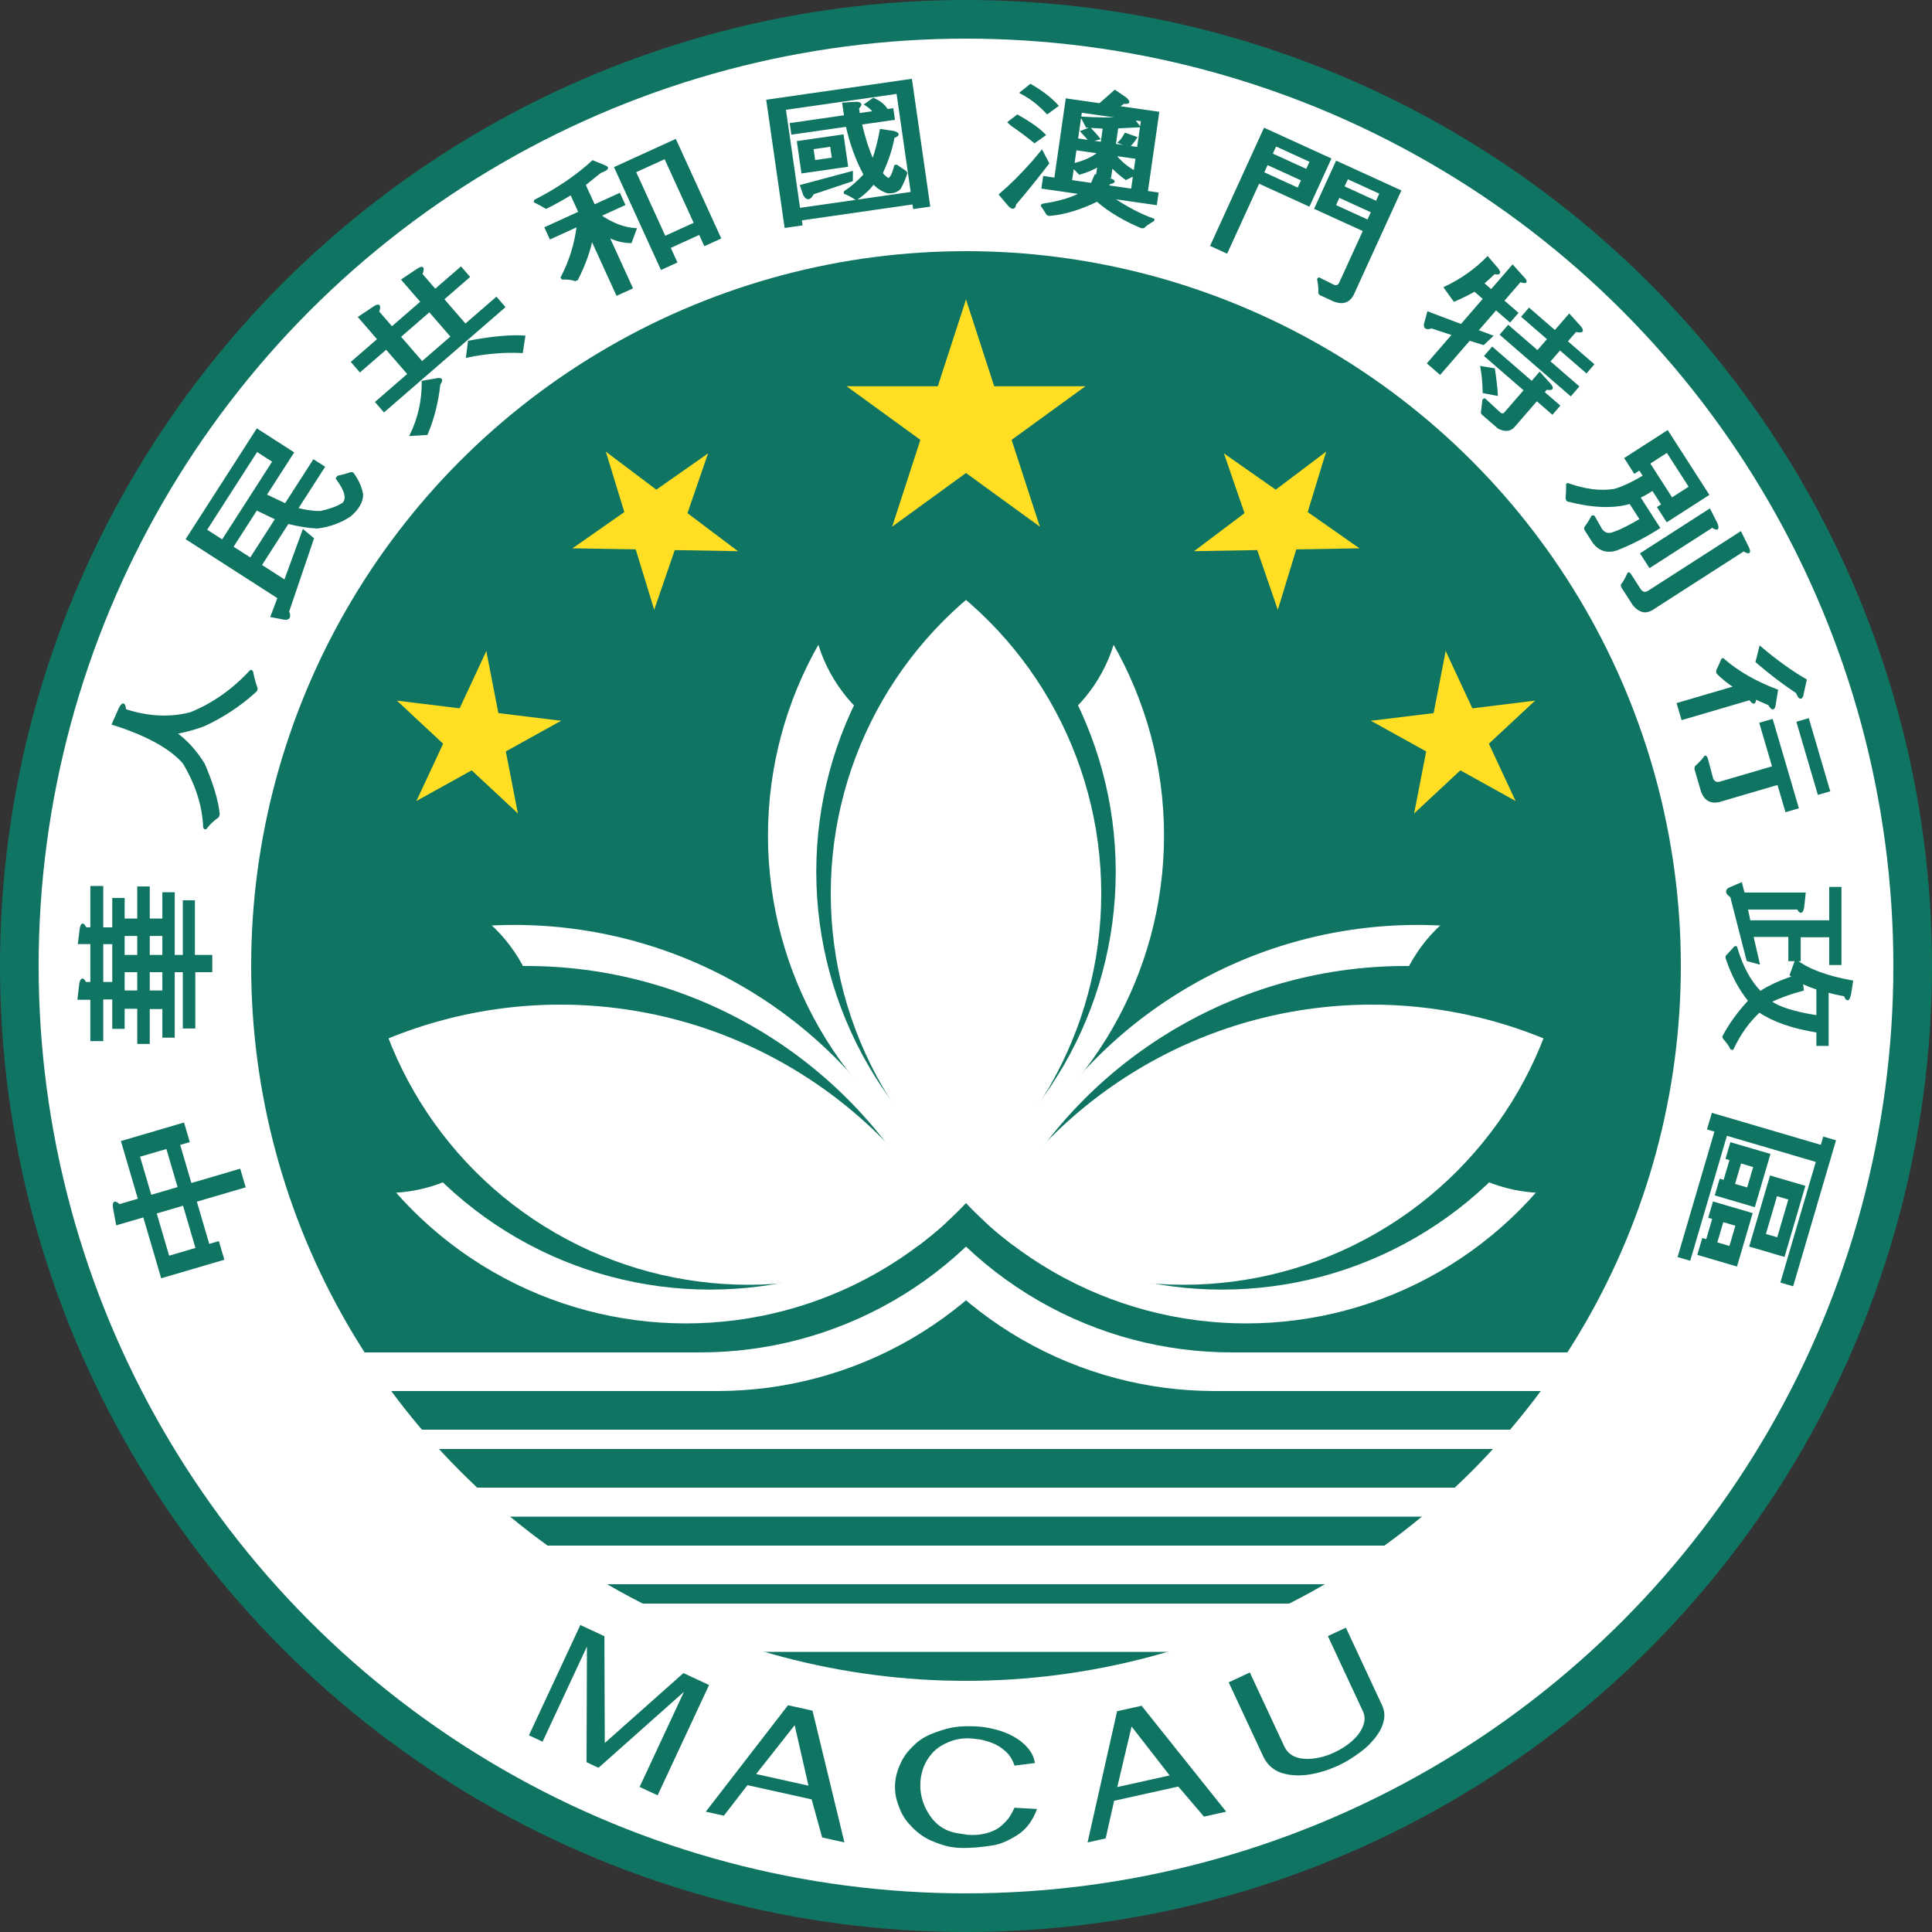 <?xml version="1.0" encoding="UTF-8"?>
<svg xmlns="http://www.w3.org/2000/svg" xmlns:xlink="http://www.w3.org/1999/xlink" width="600" height="600" viewBox="-400 -400 800 800" fill="#0f7562">
<rect x="-400" y="-400" width="800" height="800" fill="#333333" stroke="none"/>
<defs>
<clipPath id="a">
<path d="M-110 0H110V180H-110z"/>
</clipPath>
<clipPath id="o1">
<circle cx="-104" cy="-30" r="160"/>
</clipPath>
<clipPath id="o2">
<circle cx="-98" cy="-39" r="160"/>
</clipPath>
<clipPath id="o3">
<circle cx="-78" cy="-54" r="160"/>
</clipPath>
<clipPath id="o5">
<circle cx="-90" cy="-28" r="160"/>
</clipPath>
<clipPath id="o6">
<circle cx="-106" cy="-26" r="160"/>
</clipPath>
<clipPath id="o7">
<circle cx="-116" cy="-12" r="160"/>
</clipPath>
<g id="s">
<g id="q">
<path id="p" d="M0-1V0H.5z" fill="#ffde23" transform="rotate(18 0-1)"/>
<use xlink:href="#p" transform="scale(-1,1)"/>
</g>
<g id="r">
<use xlink:href="#q" transform="rotate(72)"/>
<use xlink:href="#q" transform="rotate(216)"/>
</g>
<use xlink:href="#r" transform="rotate(72)"/>
</g>
</defs>
<circle r="400"/>
<g clip-path="url(#a)" fill="#fff">
<circle cx="-103" cy="16" r="160"/>
<circle cx="103" cy="16" r="160"/>
</g>
<circle cx="-110" r="160"/>
<circle cx="110" r="160"/>
<circle cx="78" cy="-54" r="160" clip-path="url(#o3)" fill="#fff"/>
<circle cx="98" cy="-39" r="160" clip-path="url(#o2)"/>
<circle cy="-152" r="64"/>
<circle cx="104" cy="-30" r="160" clip-path="url(#o1)" fill="#fff"/>
<g id="h">
<circle cx="-187" cy="171" r="188" clip-path="url(#o7)" fill="#fff"/>
<circle cx="-182" cy="188" r="188" clip-path="url(#o6)"/>
<circle cx="-240" cy="30" r="64"/>
<g clip-path="url(#o7)" fill="#fff">
<circle cx="-168" cy="204" r="188" clip-path="url(#o5)"/>
<path d="M-45 45L0 85h10V140H0z"/>
</g>
<use xlink:href="#s" transform="rotate(-35) translate(0-224) scale(36)"/>
<use xlink:href="#s" transform="rotate(-65) translate(0-224) scale(36)"/>
</g>
<use xlink:href="#h" transform="scale(-1 1)"/>
<path d="M-300 160H-103v16H-300zm403 0H300v16H103zM-250 192H250v8H-250zm0 24H250v12H-250zm0 24H250v16H-250zm0 24H200v20H-200z" fill="#fff"/>
<circle r="340" stroke="#fff" stroke-width="88" fill="none"/>
<use xlink:href="#s" transform="translate(0-224) scale(52)"/>
<g stroke="#0f7562" stroke-width=".7">
<path id="中" transform="rotate(253.636) translate(0-340) scale(1.088 1)" d="M26.347-15.833V10.72h-7.08V6.571H3.46v21.077h-6.701V6.57h-17.45v4.149h-6.701v-26.553h24.15v-11.673l6.196.72q3.604.553.506 2.489v8.464zm-47.037 5.09V1.315h17.45v-12.06Zm24.151 0V1.315h15.805v-12.06Z"/>
<path id="華" transform="rotate(-90) translate(0-340) scale(1.088 1)" d="M17.716-2.822h12.2V1.66h-12.2v5.92h9.988v4.425H3.87v4.038h20.8v4.315H3.87v7.192h-5.88v-7.026h-21.432v-4.48H-2.01v-4.039h-24.91V7.58h10.876V1.66h-13.277v-4.48h13.402v-5.92h-7.65v-4.425h49.125v4.425h-7.84zm-27.376 0h7.65V-8.74h-7.65Zm13.53 0h7.902V-8.74H3.87Zm-13.53 10.4h7.65V1.66h-7.65Zm13.53 0h7.902V1.66H3.87Zm4.804-25.17h-15.11v3.873h-5.942v-3.873h-15.869v-4.647h15.742v-5.31l5.753.719q3.098.72.316 2.213v2.378h15.11v-5.144l5.311.719q3.414.553.38 2.213v2.212h15.741v4.647H14.364v3.873h-5.69z"/>
<path id="人" transform="rotate(-73.636) translate(0-340) scale(1.088 1)" d="M3.341-26.322q3.667.774 0 2.434-.379 15.046 5.88 26.332 8.472 11.616 21.685 18.808.57.332-.126.94-2.656 1.439-5.185 3.43-.695.609-1.58 0Q14.089 19.04 6.186 9.248 2.772 4.269.306-1.097q-2.402 7.579-8.281 14.77-9.42 8.52-16.69 11.783h-.95q-2.78-2.378-5.626-3.54-.316-.498.19-.83 11.76-4.315 21.369-15.71Q-3.55-5.135-3.107-27.263Z"/>
<path id="民" transform="rotate(-57.273) translate(0-340) scale(1.088 1)" d="M19.04-14.27v-8.076h-35.847v8.077zM1.211-.44.2-9.346h-17.007v8.907Zm-18.018 16.929 19.915-4.868-.632 5.256-28.45 7.689q-1.96 3.043-3.161.166l-1.834-4.979 7.397-1.715v-45.085h49.44v17.702H6.711L7.786-.438h19.852v5.09H8.798q1.58 5.254 3.793 8.85 4.236 4.536 7.397 5.975 3.667.774 6.638-7.856.443-.166 1.012.166 1.644 1.881 3.603 3.54.317.443.317.775-1.897 5.256-4.932 8.132-3.477 2.268-9.04.498-6.006-2.766-10.685-8.796-2.529-4.757-4.552-11.285h-19.156Z"/>
<path id="共" transform="rotate(-40.909) translate(0-340) scale(1.088 1)" d="M8.91-15.522v-12.115l6.891.94q3.604.498 0 2.6v8.575h12.96v5.09h-12.96V3.562h15.616v5.034h-60.503V3.563h16.248v-13.996h-13.214v-5.089h13.214v-12.115l6.828.94q3.35.498 0 2.6v8.575zm-14.92 5.09V3.562H8.91v-13.995zm18.65 20.19Q24.4 17.227 29.9 23.257l-4.616 4.26q-7.397-7.69-17.006-13.499Zm-18.46 3.154q2.275 1.494-.633 2.268-7.776 7.8-16.058 12.17l-4.931-4.093q9.798-4.537 16.816-13.498Z"/>
<path id="和" transform="rotate(-24.545) translate(0-340) scale(1.088 1)" d="M23.566 23.535V18.39h-12.58v6.638H4.789v-46.136h25.163v44.643zm0-39.609h-12.58v29.651h12.58Zm-52.41 10.51v-4.866h14.16v-8.243q-5.374.72-10.81.94-1.328-2.102-2.972-4.314l.316-.443q14.478-.72 26.174-4.868l3.667 4.315q1.2 1.494-2.782 1.162-5.564 1.493-7.397 2.046v9.405H2.07v4.868H-7.981q4.299 7.8 10.178 11.174l-3.793 4.15q-3.983-2.048-6.891-6.03v23.4h-6.197V1.904q-3.983 6.14-11.38 12.613h-.758q-1.454-1.55-4.236-2.822-.127-.22-.127-.608 8.221-6.914 13.721-16.65z"/>
<path id="國" transform="rotate(-8.182) translate(0-340) scale(1.088 1)" d="M-21.804 26.47h-6.195v-52.94H27.32v52.775h-5.88v-1.936h-43.243Zm43.244-6.637v-41.711h-43.243v41.71ZM-18.706 5.118V-7.716h17.26V5.118Zm12.265-3.983v-5.256h-7.08v5.256Zm6.007 10.234-15.363 3.041q-2.213 3.375-3.414 0l-.696-3.983 19.978-2.6Zm19.156-22.736H6.076q.633 8.519 2.466 15.71 2.719-5.808 4.615-12.06l4.679 1.494q3.097 1.55-.19 2.268-2.213 7.136-6.385 13.996.379 1.162 1.896 2.655 1.454.554 3.477-4.868h.57q1.517 1.494 3.224 3.209 0 .332.19.166-1.392 3.374-3.415 6.196-1.896 1.66-4.804.94-2.972-1.549-4.805-4.536-3.351 3.43-7.27 5.421l-.38-.166q-1.897-1.825-3.793-2.987 0-.221.126-.553Q.45 13.416 4.622 9.654 1.273-.36.577-11.367h-20.99v-4.15H.451v-5.255l4.488.387q3.414.388.885 2.435v2.434h5.69q-.885-1.881-2.781-3.54l3.35-1.882q3.54 2.434 4.552 5.422h2.087z"/>
<path id="澳" transform="rotate(8.182) translate(0-340) scale(1.088 1)" d="M13-6.544q1.011-1.272 1.96-3.983l4.299.94q-1.328 3.043-2.213 3.984zm-6.512-5.089-6.512.553-2.339-3.54q8.851-.775 15.805-2.268H-2.932v11.45h9.42zm-5.184.94q2.782 2.38 4.11 3.762L1.999-5.437Q.672-6.71-1.731-8.812zM20.46-5.437v-11.451h-3.098l2.403 2.6-8.156 1.715v7.136zM4.97 11.988l.949-3.761 4.11.553q5.373.553 1.58 2.047l-.38 1.161h19.094v4.592H13.569q8.914 4.702 16.627 6.361.127.443-.19.609-2.212 1.88-3.097 3.209-.443.165-.822.165-10.558-2.987-18.145-8.297-8.977 6.638-17.196 8.685-.696 0-1.012-.388-1.2-1.66-2.402-2.987-.127-.166.316-.553 9.23-3.043 13.656-6.804h-14.668v-4.592Zm-20.545-26.276q-5.121-4.481-10.369-6.528l-.758-.332 3.287-3.817q7.018 3.043 11.317 6.97zm-3.226 12.612q-4.804-3.153-9.546-5.642l-1.328-.996 2.972-3.319q7.902 3.32 11.38 6.362zm6.323 7.8q-4.806 9.35-10.242 18.754 0 2.766-2.213.94l-4.11-3.983q5.311-6.528 10.749-15.545l2.718-4.812Zm9.546-1.106q5.943-2.6 8.851-6.196h-8.851Zm15.173-6.196q3.414 3.596 8.219 5.588v-5.588ZM-9.064 11.988v-33.136h12.77l4.995-6.362 4.425 2.38q2.719 1.935-.442 2.101l-1.897 1.881h15.426v33.136H20.46v-6.03l-2.845 2.103q-3.098-1.77-6.006-4.205v4.37H6.488V4.245Q3.896 6.679-.15 8.615L-2.932 6.29v5.698z"/>
<path id="門" transform="rotate(24.545) translate(0-340) scale(1.088 1)" d="M7.474-22.354v3.928H21.32v-3.928zm0 8.464v3.983H21.32v-3.983zm-36.478 40.328V-26.67h27.502v21.243h-21.054v31.864Zm6.449-48.792v3.928h14.666v-3.928zm0 8.464v3.983h14.666v-3.983ZM1.153-26.669h26.616v47.464q-.442 4.924-5.373 5.311h-5.88q-.316 0-.632-.387-.696-2.047-2.592-4.924 0-.166.19-.553l6.005.221q2.023 0 2.023-2.102V-5.426H1.152v-20.523Z"/>
<path id="特" transform="rotate(40.909) translate(0-340) scale(1.088 1)" d="M-20.836-22.292q2.845.72.126 2.213-.316 3.762-.695 6.196h4.109v-13.498l6.891.94q2.087.553-.885 1.881v10.677h7.08v4.646h-7.08V2.491L-5.726.223l-.443 4.868-5.12 2.434v18.587h-6.008V10.346l-7.903 3.596q-1.517 2.766-2.718.94l-2.087-4.702 12.709-5.089V-9.237h-4.742q-1.264 3.983-3.35 8.686l-6.006-1.55q4.235-10.455 4.804-21.131zm37.933 8.243v6.693h14.539v4.758h-35.15v-4.758h14.73v-6.693H-1.807v-4.315h13.024v-9.017l5.88.774q3.477.498 0 2.6v5.643h13.339v4.315zM3.125 10.015q4.235 3.927 7.27 7.302l-4.489 2.82q-3.793-4.535-7.017-7.301ZM17.223-1.16l5.88.774q2.908.609 0 2.324v1.88h7.84v4.316h-7.84v14.604q-.19 3.54-4.173 4.48h-7.713q-.695 0-.822-.331-.695-1.107-2.592-4.15-.126-.331.126-.774l7.84.277q1.644 0 1.454-2.102V8.3H-2.692V3.819h19.915z"/>
<path id="別" transform="rotate(57.273) translate(0-340) scale(1.088 1)" d="M6.9 12.496v-33.69l6.006.664q3.161.775 0 2.268v30.758zm-27.312-31.864v8.85h15.996v-8.85zm47.353-6.75q3.288.499 0 2.214v45.25q-.19 4.537-5.184 5.256h-7.966q0 .166-.885-.332-.442-1.715-2.276-4.757-.316-.332.443-.553h7.144q2.213-.166 2.34-2.38v-45.472ZM-26.86-3.325V-24.07H1.78v20.302h-6.196v-2.047h-6.765q0 3.153-.316 6.251H2.285q0 10.345-1.77 19.804-1.454 5.809-6.891 6.362h-5.754q-.948-.166-.948-.72-.885-2.488-2.023-4.701 0-.387.506-.553l5.627.332q2.465-.166 3.35-2.656 1.202-4.813 1.454-13.276h-7.46q-2.782 10.344-13.592 21.242-.76.166-1.265-.387-2.086-1.715-3.983-2.987-.316-.222.127-.609 8.029-6.749 11.253-14.66 1.391-4.535 1.707-13.441h-3.035v2.49z"/>
<path id="行" transform="rotate(73.636) translate(0-340) scale(1.088 1)" d="M-9.028-23.846q1.834 1.549-1.77 1.88-7.397 6.75-15.552 12.447l-4.995-3.208q9.8-6.97 16.944-14.328Zm9.23 5.09v-4.648h28.324v4.647zM20.561-3.877v25.502q-.38 5.255-5.31 5.643H6.273q-.695-.222-.885-.609-1.012-2.434-2.592-4.702-.19-.332.695-.553l8.282.221q2.087-.442 2.087-2.655V-3.876H-3.4v-5.09h34.772v5.09zM-13.39 26.66h-6.07V2.043q-3.097 2.987-6.89 5.255-.316.166-1.012-.165-1.707-1.715-3.414-3.209-.38-.387 0-.609 9.23-6.417 17.07-17.757l4.805 2.49q3.035 1.492-.506 2.432l-3.667 4.704q2.972 1.106-.316 2.268Z"/>
<path id="政" transform="rotate(90) translate(0-340) scale(1.088 1)" d="M-2.186-.864h-9.23v15.158l10.431-2.6-1.201 4.757-24.214 6.75q-1.897 2.986-3.098.774l-1.96-4.98 3.857-1.106V-7.336l5.247.608q3.288.72.506 2.324v21.021l4.805-1.106v-33.302h-12.708v-4.37h29.02v4.37h-10.56V-5.29h9.104zM8.688-12.48q-1.201 3.873-2.34 6.251l2.72-.332q2.023 8.132 4.488 13.443 3.54-5.31 5.564-19.362zm21.37-4.37v4.37h-5.059q-2.276 15.324-7.65 23.953 5.5 6.583 14.225 11.064 0 .332-.126.664-1.58.775-3.667 2.766-.569.609-1.075.387-6.701-3.817-13.466-10.621-6.575 5.864-16.185 9.349-.442.166-.758 0-1.58-1.604-3.478-3.485v-.553q11.001-3.486 17.07-9.958Q6.666 5.775 4.136-2.523l-.758 1.106-5.564-2.213q5.374-7.357 8.03-23.344l4.551.774q4.173.885.822 2.379-.822 4.757-1.517 6.97z"/>
<path id="區" transform="rotate(106.364) translate(0-340) scale(1.088 1)" d="M18.123-4.238H-9.378v-14.549h27.501Zm-5.69-4.48v-5.588H-3.246v5.587zM-11.338 15.4h-5.943V-1.195h20.42V15.4h-5.942v-1.715h-8.535Zm23.329 0H6.236V-1.03H26.72V15.4h-6.004v-1.715h-8.724zm8.724-5.808v-5.92h-8.724v5.92zM-2.55 9.371V3.45h-8.788v5.92Zm32.18 8.85v4.758h-49.757v3.209h-5.88v-47.022h-3.287v-4.813h57.215v4.813h-47.857v39.056Z"/>
</g>
<path id="M" transform="rotate(25) translate(0 340) scale(1.05)" d="M-28-24h10.464L.394 14.1 16.853-24H28v48h-7.835v-41.4L2.287 24h-5.205l-19.14-41.4V24H-28Z" />
<path id="A" transform="rotate(12.5) translate(0 340) scale(1.05)" d="m-28 24 22.568-48h9.894L28 24h-8.988l-7.308-13.77h-25.93L-20.693 24Zm26.836-40.873-10.67 22.087H9.312z"/>
<path id="C" transform="translate(0 340) scale(1.05)" d="m19.117 8.128 8.883.51q-2.51 6.937-7.788 10.298-5.279 3.32-9.334 4-3.99.638-6.694.851Q1.544 24-1.223 24q-2.96 0-5.793-.596-2.768-.638-6.566-2.213-3.797-1.617-7.273-4.978-3.412-3.362-4.828-6.639-1.416-3.319-1.866-5.361Q-28 2.17-28-.085q0-2.17.45-4.213.451-2.085 1.417-4.34.965-2.256 2.188-4 1.223-1.788 3.927-4.34 2.767-2.596 6.951-4.214 4.184-1.617 7.21-2.212Q-2.832-24 .515-24H2.06q4.441 0 8.754 1.064 4.377 1.021 7.917 2.979Q22.271-18 24.46-15.32q2.253 2.638 2.703 5.83l-8.046 1.02q-1.158-3.616-3.733-5.829-2.51-2.213-5.407-3.234-2.832-1.021-4.634-1.277-1.803-.255-2.833-.34-.965-.085-1.995-.085-4.313 0-8.046 1.787-3.605 1.575-5.922 4.213-2.317 2.638-3.476 5.915-1.094 3.277-1.094 6.553 0 6.553 3.926 12.213 3.927 5.617 10.557 6.723l1.995.298 2.124.34 1.803.086q3.669 0 6.758-1.022 3.09-1.02 5.02-2.808 1.996-1.787 3.026-3.362 1.03-1.574 1.931-3.574z"/>
<use xlink:href="#A" transform="rotate(-25)"/>
<path id="U" transform="rotate(-25) translate(0 340) scale(1.05)" d="M17.654-24H25.5V9.765q0 3.385-2.164 6.032-2.097 2.604-5.614 4.384-3.518 1.78-7.103 2.56-3.517.738-5.952.999Q2.232 24-.068 24q-6.493 0-12.378-1.736-5.817-1.78-9.47-5.295Q-25.5 13.41-25.5 8.203V-24h9.199V8.203q0 4.904 5.005 7.681 5.073 2.778 11.972 2.778 4.262 0 8.117-1.128 3.856-1.129 6.358-3.43 2.503-2.343 2.503-5.337z"/>
</svg>